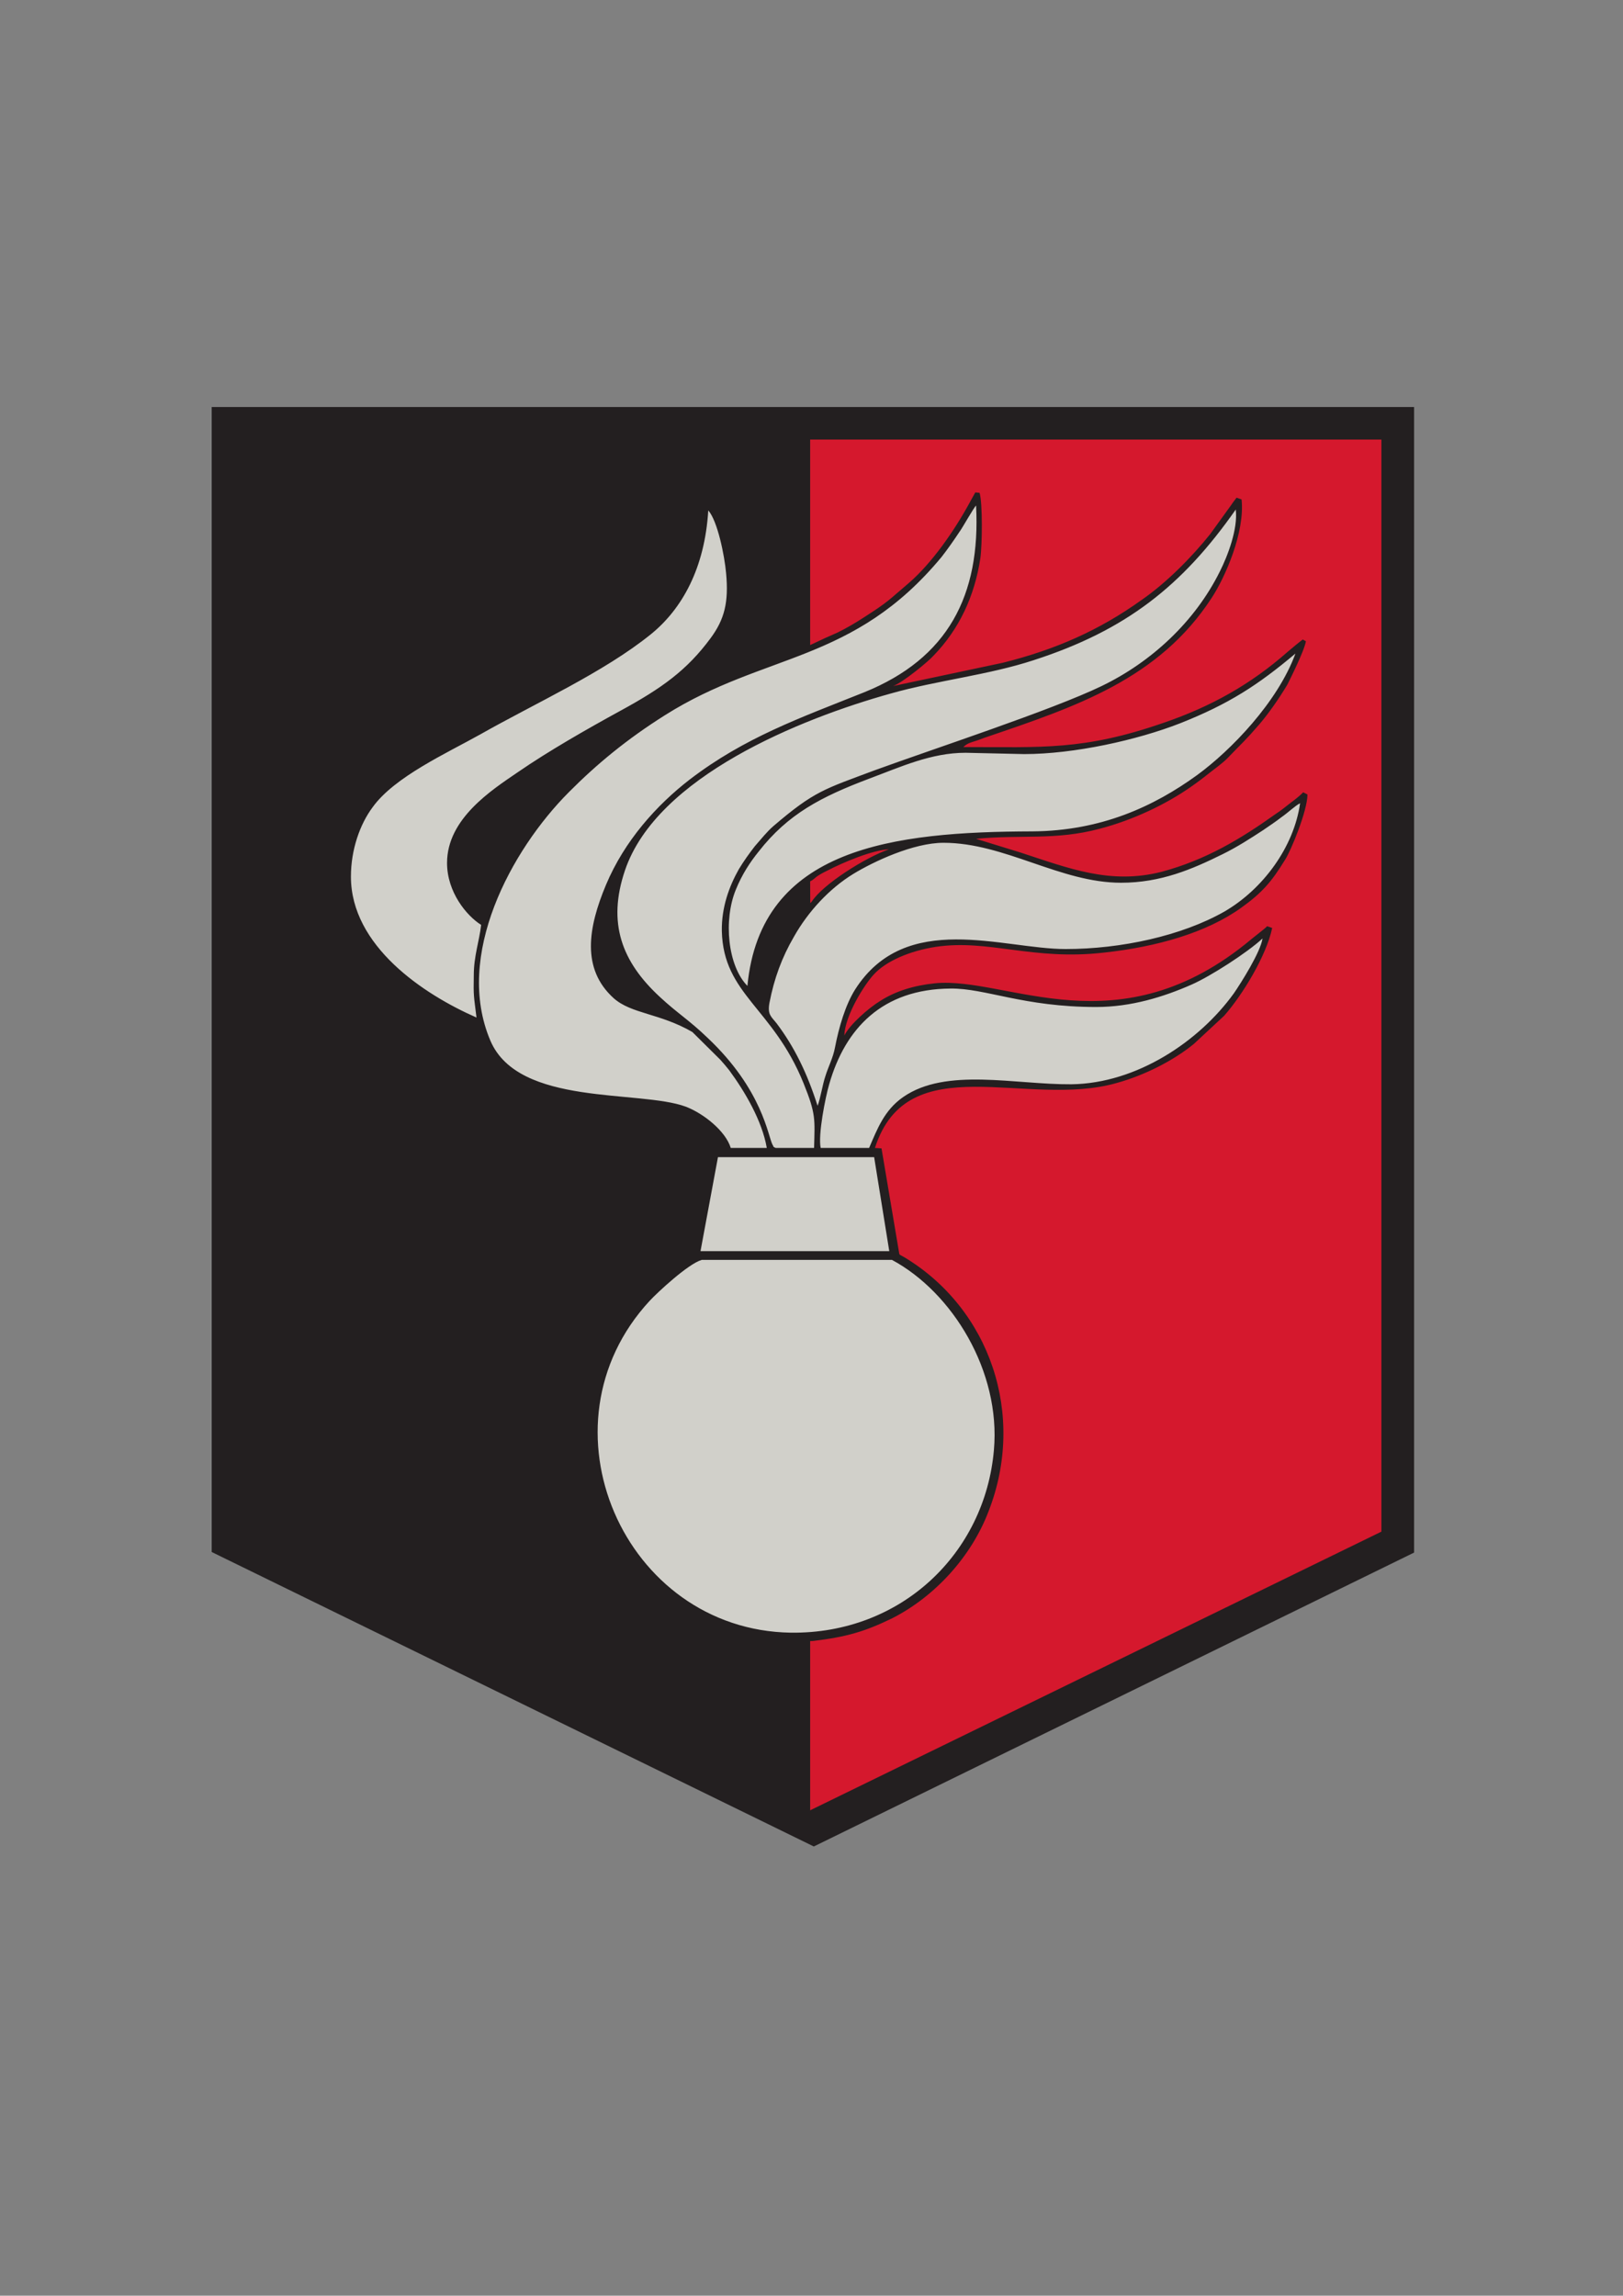 <?xml version="1.0" encoding="UTF-8" standalone="no"?>
<!DOCTYPE svg PUBLIC "-//W3C//DTD SVG 1.1//EN" "http://www.w3.org/Graphics/SVG/1.1/DTD/svg11.dtd">
<svg xmlns="http://www.w3.org/2000/svg" xmlns:xlink="http://www.w3.org/1999/xlink" version="1.1" width="595.22pt" height="842pt" viewBox="0 0 595.22 842">
<rect x="0" y="0" width="595.22" height="842" fill="#808080" stroke="none"/>
<g enable-background="new">
<path transform="matrix(1,0,0,-1,83.509,565.08)" d="M 0 0 L 214.937 -105.128 L 429.217 -.21 L 429.218 408.764 L 0 408.764 L 0 0 " fill="#ffffff" fill-rule="evenodd"/>
<path transform="matrix(1,0,0,-1,510.601,156.399)" d="M 0 0 L 0 -408.235 L -213.486 -513.143 L -216.787 -510.661 L -216.186 .15 L 0 0 " fill="#d5182d" fill-rule="evenodd"/>
<path transform="matrix(1,0,0,-1,240.936,366.537)" d="M 0 0 C -13.929 12.883 -19.181 29.597 -12.643 48.922 L -15.945 46.223 C -22.484 30.602 -27.584 12.325 -15.644 1.535 C -9.106 -4.263 -1.943 -3.791 10.445 -8.772 L 0 0 Z M 125.103 -165.522 C 128.653 -135.964 108.941 -105.906 86.988 -94.13 L 80.77 -56.164 L 78.474 -55.922 C 80.786 -48.847 84.242 -41.1 91.206 -36.269 C 105.339 -26.514 130.947 -32.208 151.699 -32.047 C 175.72 -31.725 199.053 -17.387 212.301 1.662 C 214.86 5.366 222.931 18.968 223.642 23.96 L 222.895 24.332 C 216.693 18.952 202.346 9.15 195.781 6.266 C 185.547 1.757 173.738 -1.835 160.945 -1.835 C 134.223 -1.835 119.546 5.164 106.753 5.003 C 86.976 5.026 74.7 -4.409 67.233 -17.967 L 66.265 -17.473 C 67.687 -10.065 69.953 -2.376 73.507 3.261 C 91.678 31.438 126.772 17.479 149.94 17.479 C 170.266 17.479 193.224 22.534 208.86 31.392 C 223.074 39.605 235.118 56.522 237.205 73.897 C 229.874 69.508 217.719 59.454 207.096 54.207 C 196.009 48.732 185.056 43.665 170.416 43.665 C 148.1 43.665 126.803 58.544 104.344 58.544 C 93.258 58.544 78.543 51.32 71.152 46.811 C 62.481 41.496 54.514 32.524 49.255 23.184 C 44.848 15.615 41.165 4.073 39.459 -4.785 L 33.637 2.083 C 38.47 52.972 82.263 60.253 136.819 60.414 C 162.12 60.575 182.61 69.892 198.387 81.326 C 210.753 90.344 229.933 109.068 235.5 128.775 C 221.712 117.18 209.37 109.321 191.46 102.235 C 175.825 96.116 153.068 90.925 134.732 90.925 L 104.971 91.782 C 129.474 99.76 143.837 104.161 163.683 114.017 C 182.019 122.875 198.462 138.588 207.558 156.947 C 210.625 162.583 214.164 174.81 212.713 182.12 C 193.098 154.099 171.591 136.264 137.762 125.313 C 121.132 119.838 95.642 116.635 78.585 111.804 L 77.74 112.137 C 108.3 124.537 121.428 150.63 117.256 183.195 C 117.207 183.163 106.166 166.067 103.783 163.008 C 71.376 123.875 39.118 128.286 2.588 105.257 C -11.484 96.4 -23.169 86.548 -33.403 76.241 C -45.409 64.191 -57.585 46.379 -63.058 27.622 C -70.771 32.846 -75.941 40.111 -75.941 49.641 C -75.941 65.906 -60.044 76 -50.378 82.603 C -39.149 90.333 -25.437 98.224 -12.786 105.149 C 2.28 113.362 11.22 119.516 19.891 131.272 C 25.008 138.197 27.319 145.748 26.324 156.377 C 25.756 162.819 21.552 177.859 18.141 181.724 C 16.862 160.627 8.991 144.155 -2.522 134.815 C -19.863 120.804 -45.193 109.617 -65.661 98.022 C -78.027 91.097 -97.814 81.579 -105.774 70.467 C -110.464 64.186 -113.285 54.921 -113.285 45.097 C -113.285 19.652 -88.2 1.639 -64.989 -8.541 C -63.929 -10.435 -62.537 -14.368 -61.89 -15.88 C -50.841 -40.709 -7.608 -33.681 9.449 -39.962 C 17.433 -43.041 25.324 -49.631 25.976 -56.089 L 21.396 -56.314 L 13.797 -94.819 C 9.389 -97.022 -1.152 -106.587 -3.995 -109.647 C -47.158 -156.547 -13.311 -234.062 48.94 -233.6 C 89.449 -234.083 121.833 -203.367 125.103 -165.522 " fill="#d1d0ca" fill-rule="evenodd"/>
<path transform="matrix(1,0,0,-1,506.612,161.215)" d="M 0 0 L 0 -400.556 L -209.497 -502.76 L -209.497 -440.693 L -208.626 -440.673 C -196.402 -439.224 -189.58 -437.291 -179.345 -432.299 C -163.569 -424.247 -150.349 -409.592 -144.095 -393.166 C -130.166 -357.576 -143.669 -318.764 -174.939 -299.922 C -176.077 -299.279 -176.503 -299.117 -176.787 -298.795 L -183.326 -259.984 L -185.742 -259.823 C -173.66 -222.3 -130.023 -245.49 -97.047 -235.989 C -87.098 -233.251 -76.437 -227.937 -68.762 -221.656 L -57.675 -211.35 C -50.852 -203.619 -42.182 -189.287 -40.05 -179.141 L -41.898 -178.497 C -42.466 -179.141 -43.745 -180.108 -47.583 -183.167 C -96.337 -224.072 -137.131 -196.856 -163.71 -199.432 C -171.528 -200.237 -178.209 -202.331 -183.753 -205.874 C -188.016 -208.451 -194.981 -214.57 -196.971 -218.597 C -196.687 -211.189 -189.722 -200.077 -186.169 -196.212 C -181.62 -191.219 -172.807 -187.516 -163.426 -186.066 C -143.953 -183.167 -127.891 -191.219 -101.596 -188.159 C -82.407 -186.066 -64.214 -180.913 -51.421 -171.733 C -44.03 -166.419 -40.476 -162.554 -35.359 -154.179 C -33.227 -150.959 -27.115 -136.143 -27.115 -130.184 L -28.679 -129.38 C -29.532 -130.346 -31.948 -132.278 -33.085 -133.083 C -34.932 -134.533 -36.923 -136.143 -38.913 -137.431 C -51.563 -146.45 -64.356 -154.179 -80.56 -158.528 C -99.464 -163.359 -114.672 -157.24 -132.44 -151.442 L -148.644 -146.45 C -132.298 -144.839 -119.506 -147.094 -103.302 -142.745 C -90.936 -139.525 -78.996 -133.727 -70.184 -127.608 C -67.625 -125.836 -65.493 -124.226 -63.076 -122.293 C -61.229 -120.844 -58.102 -118.589 -56.396 -116.818 C -50.994 -111.181 -50 -110.537 -44.598 -104.257 C -41.187 -100.23 -37.491 -94.916 -34.506 -89.924 C -33.938 -88.796 -28.252 -77.524 -27.684 -73.981 L -28.821 -73.337 C -29.532 -73.82 -33.085 -76.718 -34.364 -77.846 C -47.868 -89.763 -62.508 -97.976 -79.991 -103.935 C -109.271 -114.08 -124.338 -112.792 -153.335 -112.792 C -151.771 -111.342 -150.776 -111.181 -148.786 -110.537 C -147.222 -110.054 -145.801 -109.41 -144.238 -108.927 C -112.114 -97.976 -81.554 -87.83 -62.223 -58.038 C -57.249 -50.468 -50 -33.881 -51.279 -21.964 L -53.127 -21.32 C -53.411 -21.803 -54.406 -22.931 -55.116 -24.058 L -62.792 -34.686 C -69.615 -43.222 -78.854 -52.562 -87.951 -58.843 C -103.444 -69.955 -119.506 -77.041 -138.836 -81.872 L -179.061 -90.407 C -175.508 -89.119 -166.127 -81.389 -164.279 -79.295 C -154.898 -69.633 -149.212 -57.554 -147.08 -43.544 C -146.37 -38.552 -146.227 -23.253 -147.365 -19.549 L -148.928 -19.388 C -149.354 -20.193 -150.207 -21.642 -151.06 -23.253 C -156.603 -33.398 -164.705 -45.155 -173.234 -52.562 C -181.052 -59.165 -180.341 -59.165 -189.864 -65.284 C -192.849 -67.217 -195.834 -68.988 -199.388 -70.76 C -202.372 -72.048 -205.926 -73.659 -208.911 -75.108 L -209.497 -75.382 L -209.497 0 L 0 0 Z M -243.308 -263.205 L -186.026 -263.205 L -180.483 -297.668 L -249.705 -297.668 L -243.308 -263.205 Z M -104.581 -208.129 C -91.788 -208.129 -79.849 -204.425 -69.615 -199.915 C -62.65 -196.856 -49.147 -188.159 -43.603 -183.006 C -44.314 -187.998 -51.563 -199.432 -54.122 -203.137 C -66.772 -220.69 -89.656 -236.15 -113.678 -236.472 C -134.43 -236.633 -159.589 -230.191 -175.366 -241.142 C -182.331 -245.974 -184.889 -252.898 -187.874 -259.823 L -205.641 -259.823 C -206.637 -254.992 -203.936 -241.303 -202.514 -236.472 C -196.687 -216.02 -183.041 -201.526 -158.025 -201.365 C -145.233 -201.204 -131.303 -208.129 -104.581 -208.129 Z M -208.911 -169.479 C -209.095 -169.657 -209.277 -169.837 -209.458 -170.019 L -209.497 -162.033 C -208.076 -161.389 -207.916 -160.783 -206.352 -159.816 C -205.357 -159.172 -204.078 -158.528 -203.083 -158.045 C -197.539 -155.146 -186.453 -150.476 -180.625 -150.315 C -189.153 -153.214 -204.931 -163.198 -208.911 -169.479 Z M -95.484 -162.554 C -80.844 -162.554 -69.33 -157.562 -58.243 -152.086 C -52.7 -149.348 -48.01 -146.289 -43.319 -143.229 C -40.761 -141.457 -38.771 -140.169 -36.496 -138.398 C -34.364 -136.948 -31.522 -134.21 -29.816 -133.405 C -32.09 -149.509 -43.461 -164.97 -57.675 -173.183 C -73.31 -182.04 -95.484 -186.871 -115.81 -186.871 C -138.978 -186.871 -174.371 -172.538 -192.991 -201.687 C -196.544 -207.323 -198.961 -215.537 -200.382 -222.945 C -201.093 -226.81 -202.798 -229.869 -203.936 -233.573 C -204.931 -236.472 -205.784 -241.948 -206.779 -244.363 C -210.616 -232.285 -215.307 -222.783 -221.703 -214.248 C -223.693 -211.672 -225.257 -211.027 -224.404 -206.518 C -222.698 -197.661 -219.855 -189.931 -215.449 -182.362 C -210.19 -173.021 -202.372 -164.648 -193.702 -159.333 C -186.311 -154.824 -171.67 -147.899 -160.584 -147.899 C -138.125 -147.899 -117.799 -162.554 -95.484 -162.554 Z M -131.018 -115.369 C -112.683 -115.369 -89.514 -110.215 -73.879 -104.096 C -55.969 -97.01 -45.309 -90.085 -31.522 -78.49 C -38.06 -96.366 -55.259 -114.08 -67.625 -123.098 C -83.402 -134.533 -102.733 -143.551 -128.034 -143.712 C -178.777 -143.873 -227.673 -149.509 -232.506 -200.398 C -239.755 -192.991 -241.318 -176.243 -236.77 -165.13 C -234.496 -159.494 -231.51 -154.985 -228.384 -151.12 C -217.581 -137.27 -205.357 -130.99 -187.874 -124.387 C -176.219 -120.039 -165.132 -114.885 -152.482 -114.885 L -131.018 -115.369 Z M -377.914 -160.299 C -377.914 -150.476 -374.644 -141.135 -369.954 -134.855 C -361.994 -123.743 -342.805 -115.046 -330.439 -108.122 C -309.971 -96.527 -285.239 -85.415 -267.898 -71.404 C -256.385 -62.064 -248.141 -47.087 -246.862 -25.99 C -243.45 -29.855 -240.892 -42.577 -240.323 -49.019 C -239.328 -59.648 -240.892 -65.928 -246.009 -72.853 C -254.679 -84.61 -263.918 -91.212 -278.985 -99.425 C -291.635 -106.35 -305.423 -114.241 -316.652 -121.971 C -326.317 -128.574 -342.663 -139.042 -342.663 -155.307 C -342.663 -165.936 -335.556 -174.632 -330.155 -178.014 C -330.866 -184.133 -332.856 -189.448 -332.856 -196.534 C -332.998 -204.425 -332.856 -203.78 -331.861 -211.994 C -351.334 -203.458 -377.914 -185.744 -377.914 -160.299 Z M -225.399 -259.823 L -238.618 -259.823 C -240.466 -253.704 -248.425 -247.262 -255.106 -244.685 C -272.162 -238.405 -316.367 -244.685 -326.744 -220.529 C -340.105 -189.287 -319.21 -150.636 -298.032 -129.38 C -287.798 -119.073 -276.711 -109.893 -262.639 -101.036 C -226.109 -78.007 -193.702 -82.194 -161.294 -43.061 C -159.162 -40.323 -156.888 -37.102 -154.756 -33.881 C -153.761 -32.593 -149.354 -24.702 -148.644 -24.219 C -146.938 -57.233 -159.02 -80.261 -189.58 -92.662 C -213.317 -102.163 -233.501 -109.249 -253.684 -124.709 C -265.766 -134.049 -277.564 -147.094 -284.386 -163.359 C -290.925 -178.98 -293.483 -194.118 -281.544 -204.908 C -275.005 -210.705 -264.629 -210.383 -252.689 -217.308 L -242.455 -227.454 C -241.318 -228.742 -240.181 -230.03 -239.186 -231.318 C -233.501 -239.049 -227.104 -249.839 -225.399 -259.823 Z M -222.129 -259.823 C -223.409 -259.179 -222.556 -259.823 -223.267 -258.696 C -224.973 -255.636 -226.82 -238.566 -247.146 -219.402 C -253.827 -212.96 -258.233 -210.383 -264.629 -204.425 C -278.559 -191.542 -283.96 -177.37 -277.421 -158.045 C -265.766 -123.582 -212.891 -102.324 -179.914 -93.145 C -162.858 -88.313 -144.095 -86.381 -127.465 -80.906 C -93.636 -69.955 -73.026 -53.689 -53.411 -25.668 C -52.558 -32.754 -56.396 -42.739 -59.239 -48.375 C -68.335 -66.734 -84.255 -81.55 -102.591 -90.407 C -120.927 -99.264 -164.279 -113.436 -185.884 -121.327 C -204.363 -128.252 -207.916 -128.896 -222.982 -141.78 C -225.541 -144.034 -227.247 -146.289 -229.805 -149.187 C -231.795 -151.764 -233.785 -154.502 -235.633 -157.562 C -239.186 -163.842 -242.029 -171.572 -241.887 -180.269 C -241.318 -203.619 -223.124 -208.29 -211.895 -236.15 C -207.347 -247.423 -207.774 -249.194 -208.058 -259.823 L -222.129 -259.823 Z M -142.105 -370.62 C -145.375 -408.465 -176.077 -438.096 -216.586 -437.613 C -277.848 -436.647 -310.682 -361.601 -268.325 -315.866 C -265.482 -312.806 -254.253 -302.339 -249.278 -300.889 L -179.488 -300.889 C -157.314 -312.806 -139.547 -341.793 -142.105 -370.62 Z M -428.978 -408.021 L -208.157 -516.027 L 11.989 -408.237 L 11.991 11.933 L -428.978 11.933 L -428.978 -408.021 " fill="#231f20" fill-rule="evenodd"/>
</g>
</svg>
